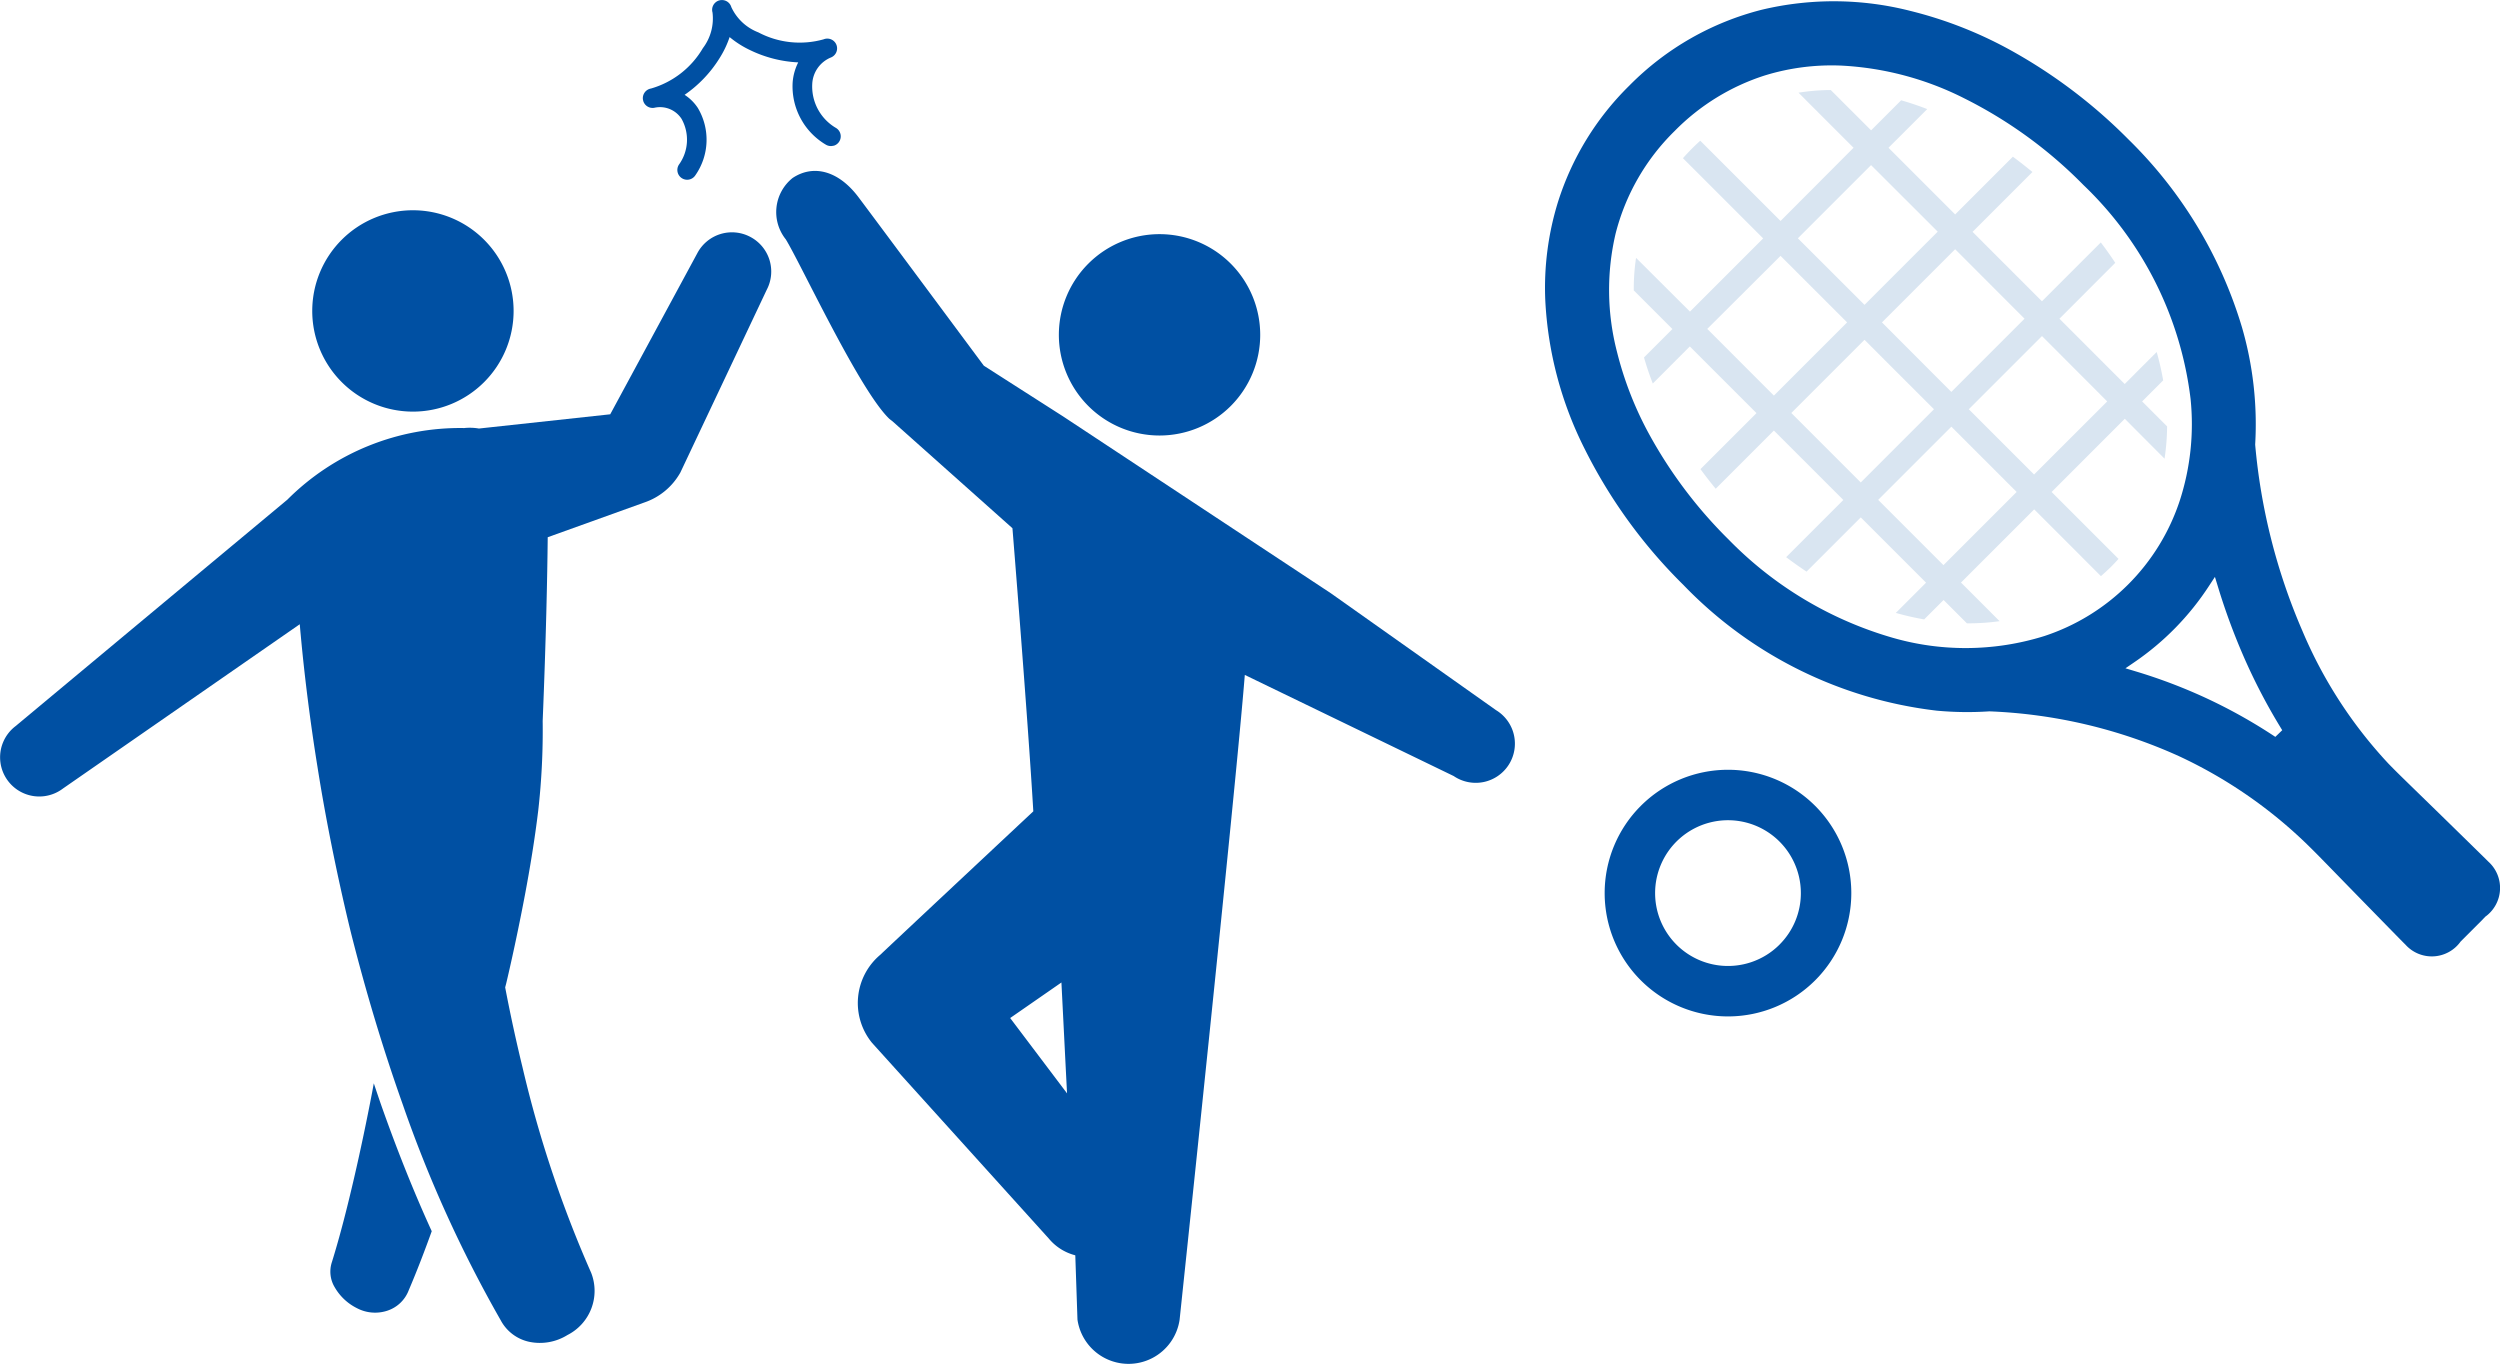<svg xmlns="http://www.w3.org/2000/svg" width="123.987" height="67.637" viewBox="0 0 123.987 67.637">
  <g id="pht_communication" transform="translate(-1153.635 -3650.4)">
    <g id="グループ_181" data-name="グループ 181" transform="translate(1153.635 3650.4)">
      <path id="パス_185" data-name="パス 185" d="M396.458,171.352a4.993,4.993,0,1,1-4.993-4.993A4.993,4.993,0,0,1,396.458,171.352Z" transform="translate(-333.958 -154.746)" fill="#0050a3"/>
      <path id="パス_186" data-name="パス 186" d="M324.226,169.041a4.993,4.993,0,1,1-4.992-4.993A4.993,4.993,0,0,1,324.226,169.041Z" transform="translate(-298.754 -153.62)" fill="#0050a3"/>
      <g id="グループ_86" data-name="グループ 86" transform="translate(0 11.522)">
        <path id="パス_187" data-name="パス 187" d="M321.239,166.407a1.942,1.942,0,0,0-2.625.811l-4.319,7.989-6.511.706a2.684,2.684,0,0,0-.732-.024,12.109,12.109,0,0,0-8.77,3.552l-5.78,4.814-7.7,6.418a1.943,1.943,0,1,0,2.354,3.092l8.237-5.715,3.505-2.431c.015.181.031.363.049.551.182,1.988.472,4.313.829,6.52.695,4.417,1.69,8.346,1.69,8.346.717,2.823,1.552,5.618,2.53,8.373a63.4,63.4,0,0,0,4.867,10.728,2.1,2.1,0,0,0,1.435,1.074,2.585,2.585,0,0,0,1.876-.341,2.455,2.455,0,0,0,1.177-3.083,57.791,57.791,0,0,1-3.4-10.168q-.483-1.981-.866-3.989c.015-.061.032-.121.047-.181,0,0,.46-1.9.94-4.442.239-1.273.479-2.707.655-4.168a35.492,35.492,0,0,0,.218-4.423c.165-4.037.23-7.113.25-9.112l4.822-1.734a3.232,3.232,0,0,0,1.707-1.391c.016-.028.033-.054.048-.082l4.285-9.066A1.941,1.941,0,0,0,321.239,166.407Z" transform="translate(-284.031 -166.182)" fill="#0050a3"/>
        <path id="パス_188" data-name="パス 188" d="M318.147,248.514c-.027.145-.053.29-.08.434-.275,1.431-.572,2.857-.9,4.27s-.682,2.817-1.093,4.146a1.5,1.5,0,0,0,.132,1.261,2.61,2.61,0,0,0,1.1,1.038,1.933,1.933,0,0,0,1.525.123,1.7,1.7,0,0,0,1.044-1c.421-.986.794-1.962,1.145-2.937-.842-1.844-1.64-3.824-2.405-5.969C318.453,249.43,318.3,248.97,318.147,248.514Z" transform="translate(-299.608 -206.309)" fill="#0050a3"/>
      </g>
      <path id="パス_189" data-name="パス 189" d="M364.685,172.476c.022.02.046.039.07.059.039.032.078.064.119.093.01.007.018.015.028.022l5.957,5.31s.761,9.382,1.035,14.041c0,0-7.449,6.972-7.582,7.108a3.123,3.123,0,0,0-.416,4.375l8.762,9.7a2.522,2.522,0,0,0,1.318.836l.108,3.188a2.559,2.559,0,0,0,5.066,0s2.78-26.262,3.233-31.972l10.358,5.014a1.943,1.943,0,1,0,2.1-3.268l-8.184-5.792-13.287-8.776L369.44,169.9s-5.028-6.772-6.212-8.351c-1.006-1.342-2.256-1.635-3.271-.959a2.165,2.165,0,0,0-.338,3.045c.789,1.3,3.665,7.5,5.135,8.9m5.992,29.717,2.542-1.763.219,4.338.06,1.162Z" transform="translate(-320.647 -151.763)" fill="#0050a3"/>
      <path id="パス_190" data-name="パス 190" d="M355.679,150.931a.483.483,0,0,1-.385-.052,3.358,3.358,0,0,1-1.644-3.085,2.628,2.628,0,0,1,.277-.994,6.129,6.129,0,0,1-2.409-.619,4.779,4.779,0,0,1-.994-.636,4.822,4.822,0,0,1-.51,1.064,6.13,6.13,0,0,1-1.722,1.8,2.254,2.254,0,0,1,.654.648,3.079,3.079,0,0,1-.118,3.338.485.485,0,0,1-.82-.52,2.112,2.112,0,0,0,.129-2.28,1.272,1.272,0,0,0-1.349-.543.485.485,0,0,1-.549-.344c0-.017-.008-.034-.012-.052a.486.486,0,0,1,.4-.56,4.389,4.389,0,0,0,2.57-2,2.437,2.437,0,0,0,.479-1.769.485.485,0,0,1,.933-.267,2.44,2.44,0,0,0,1.339,1.251,4.388,4.388,0,0,0,3.239.345.486.486,0,0,1,.632.267.526.526,0,0,1,.017.05.486.486,0,0,1-.285.583,1.491,1.491,0,0,0-.929,1.319,2.38,2.38,0,0,0,1.18,2.178.486.486,0,0,1-.118.882Z" transform="translate(-314.339 -143.706)" fill="#0050a3"/>
    </g>
    <g id="グループ_182" data-name="グループ 182" transform="translate(1230.261 3650.463)">
      <path id="パス_153" data-name="パス 153" d="M86.244,63.059a11.166,11.166,0,0,0,.127-1.6l-1.239-1.239,1.044-1.044a13.968,13.968,0,0,0-.321-1.408l-1.587,1.588-3.237-3.237L83.8,53.346q-.338-.514-.717-1.011l-2.919,2.918L76.723,51.81l2.969-2.968c-.32-.263-.642-.519-.97-.759l-2.863,2.863L72.554,47.64l1.92-1.919c-.432-.168-.863-.312-1.293-.436l-1.491,1.491-2-2a10.463,10.463,0,0,0-1.6.132l2.73,2.731L67.2,51.27l-3.982-3.981c-.135.122-.269.247-.4.379-.16.161-.313.324-.459.489l3.978,3.978-3.63,3.63L60.034,53.1a10.23,10.23,0,0,0-.113,1.615l1.916,1.915-1.409,1.409q.185.646.436,1.293L62.7,57.493,66.006,60.8l-2.778,2.777q.361.493.756.973l2.886-2.886,3.444,3.444-2.836,2.836q.5.378,1.012.717l2.689-2.689,3.237,3.236-1.5,1.5a14.024,14.024,0,0,0,1.406.323l.963-.963,1.157,1.157a11.322,11.322,0,0,0,1.622-.107l-1.915-1.915,3.63-3.63,3.31,3.311c.169-.146.335-.3.494-.455q.2-.2.378-.4l-3.318-3.318,3.63-3.631ZM79.3,56.117l-3.63,3.631L72.229,56.3l3.63-3.629ZM71.689,48.5l3.305,3.3-3.63,3.63-3.305-3.3Zm-8.124,8.123L67.2,53,70.5,56.3l-3.63,3.63Zm4.169,4.17,3.63-3.629,3.444,3.444-3.63,3.63Zm7.545,7.546-3.237-3.237,3.63-3.63,3.237,3.237Zm4.494-4.495-3.237-3.236,3.63-3.63L83.4,60.219Z" transform="translate(-55.52 -40.374)" fill="#d9e5f1"/>
      <path id="パス_154" data-name="パス 154" d="M61.957,42.673c-.195-.195-1.028-1.01-1.99-1.951-1.339-1.311-2.2-2.137-2.691-2.63q-.14-.141-.276-.281a22.347,22.347,0,0,1-4.276-6.6A29.822,29.822,0,0,1,50.389,22v-.037a17.235,17.235,0,0,0-.664-5.822,21.753,21.753,0,0,0-5.609-9.278,25.812,25.812,0,0,0-5.96-4.493A20.407,20.407,0,0,0,33.3.48,15.366,15.366,0,0,0,25.919.419,14.087,14.087,0,0,0,19.361,4.17l-.019.019a14,14,0,0,0-3.533,5.77,14.393,14.393,0,0,0-.628,4.867,18.372,18.372,0,0,0,1.951,7.368,25.368,25.368,0,0,0,4.9,6.753,20.785,20.785,0,0,0,12.561,6.234,16.435,16.435,0,0,0,2.6.035h.028a25.113,25.113,0,0,1,9.373,2.215,23.083,23.083,0,0,1,6.387,4.4q.141.137.283.279c.494.493,1.32,1.351,2.631,2.691.94.962,1.756,1.8,1.951,1.99a1.755,1.755,0,0,0,2.73-.158l1.056-1.056,0,0L61.8,45.4A1.755,1.755,0,0,0,61.957,42.673ZM32.187,31.5a18.55,18.55,0,0,1-7.908-4.8,22.6,22.6,0,0,1-3.943-5.223,17.162,17.162,0,0,1-1.6-4.095,12.234,12.234,0,0,1-.066-5.866A10.873,10.873,0,0,1,21.6,6.43h0a10.953,10.953,0,0,1,4.478-2.755,11.261,11.261,0,0,1,3.8-.485,15.2,15.2,0,0,1,6.094,1.629,22.172,22.172,0,0,1,5.9,4.294A17.579,17.579,0,0,1,47.184,19.72a12.289,12.289,0,0,1-.536,5.046,10.54,10.54,0,0,1-6.715,6.714A13.079,13.079,0,0,1,32.187,31.5Zm19.2,4.981a26.012,26.012,0,0,0-3.462-1.937,26.418,26.418,0,0,0-3.481-1.317l-.49-.147.423-.289a13.482,13.482,0,0,0,3.729-3.808l.286-.436.153.5a31.766,31.766,0,0,0,1.266,3.438,28.888,28.888,0,0,0,1.919,3.665Z" transform="translate(-15.169 0.001)" fill="#0050a3"/>
      <path id="パス_155" data-name="パス 155" d="M51.36,387.6a6.116,6.116,0,1,0,6.116,6.116A6.116,6.116,0,0,0,51.36,387.6Zm2.555,8.672a3.614,3.614,0,1,1,1.059-2.556A3.6,3.6,0,0,1,53.916,396.27Z" transform="translate(-42.287 -349.486)" fill="#0050a3"/>
    </g>
  </g>
</svg>
